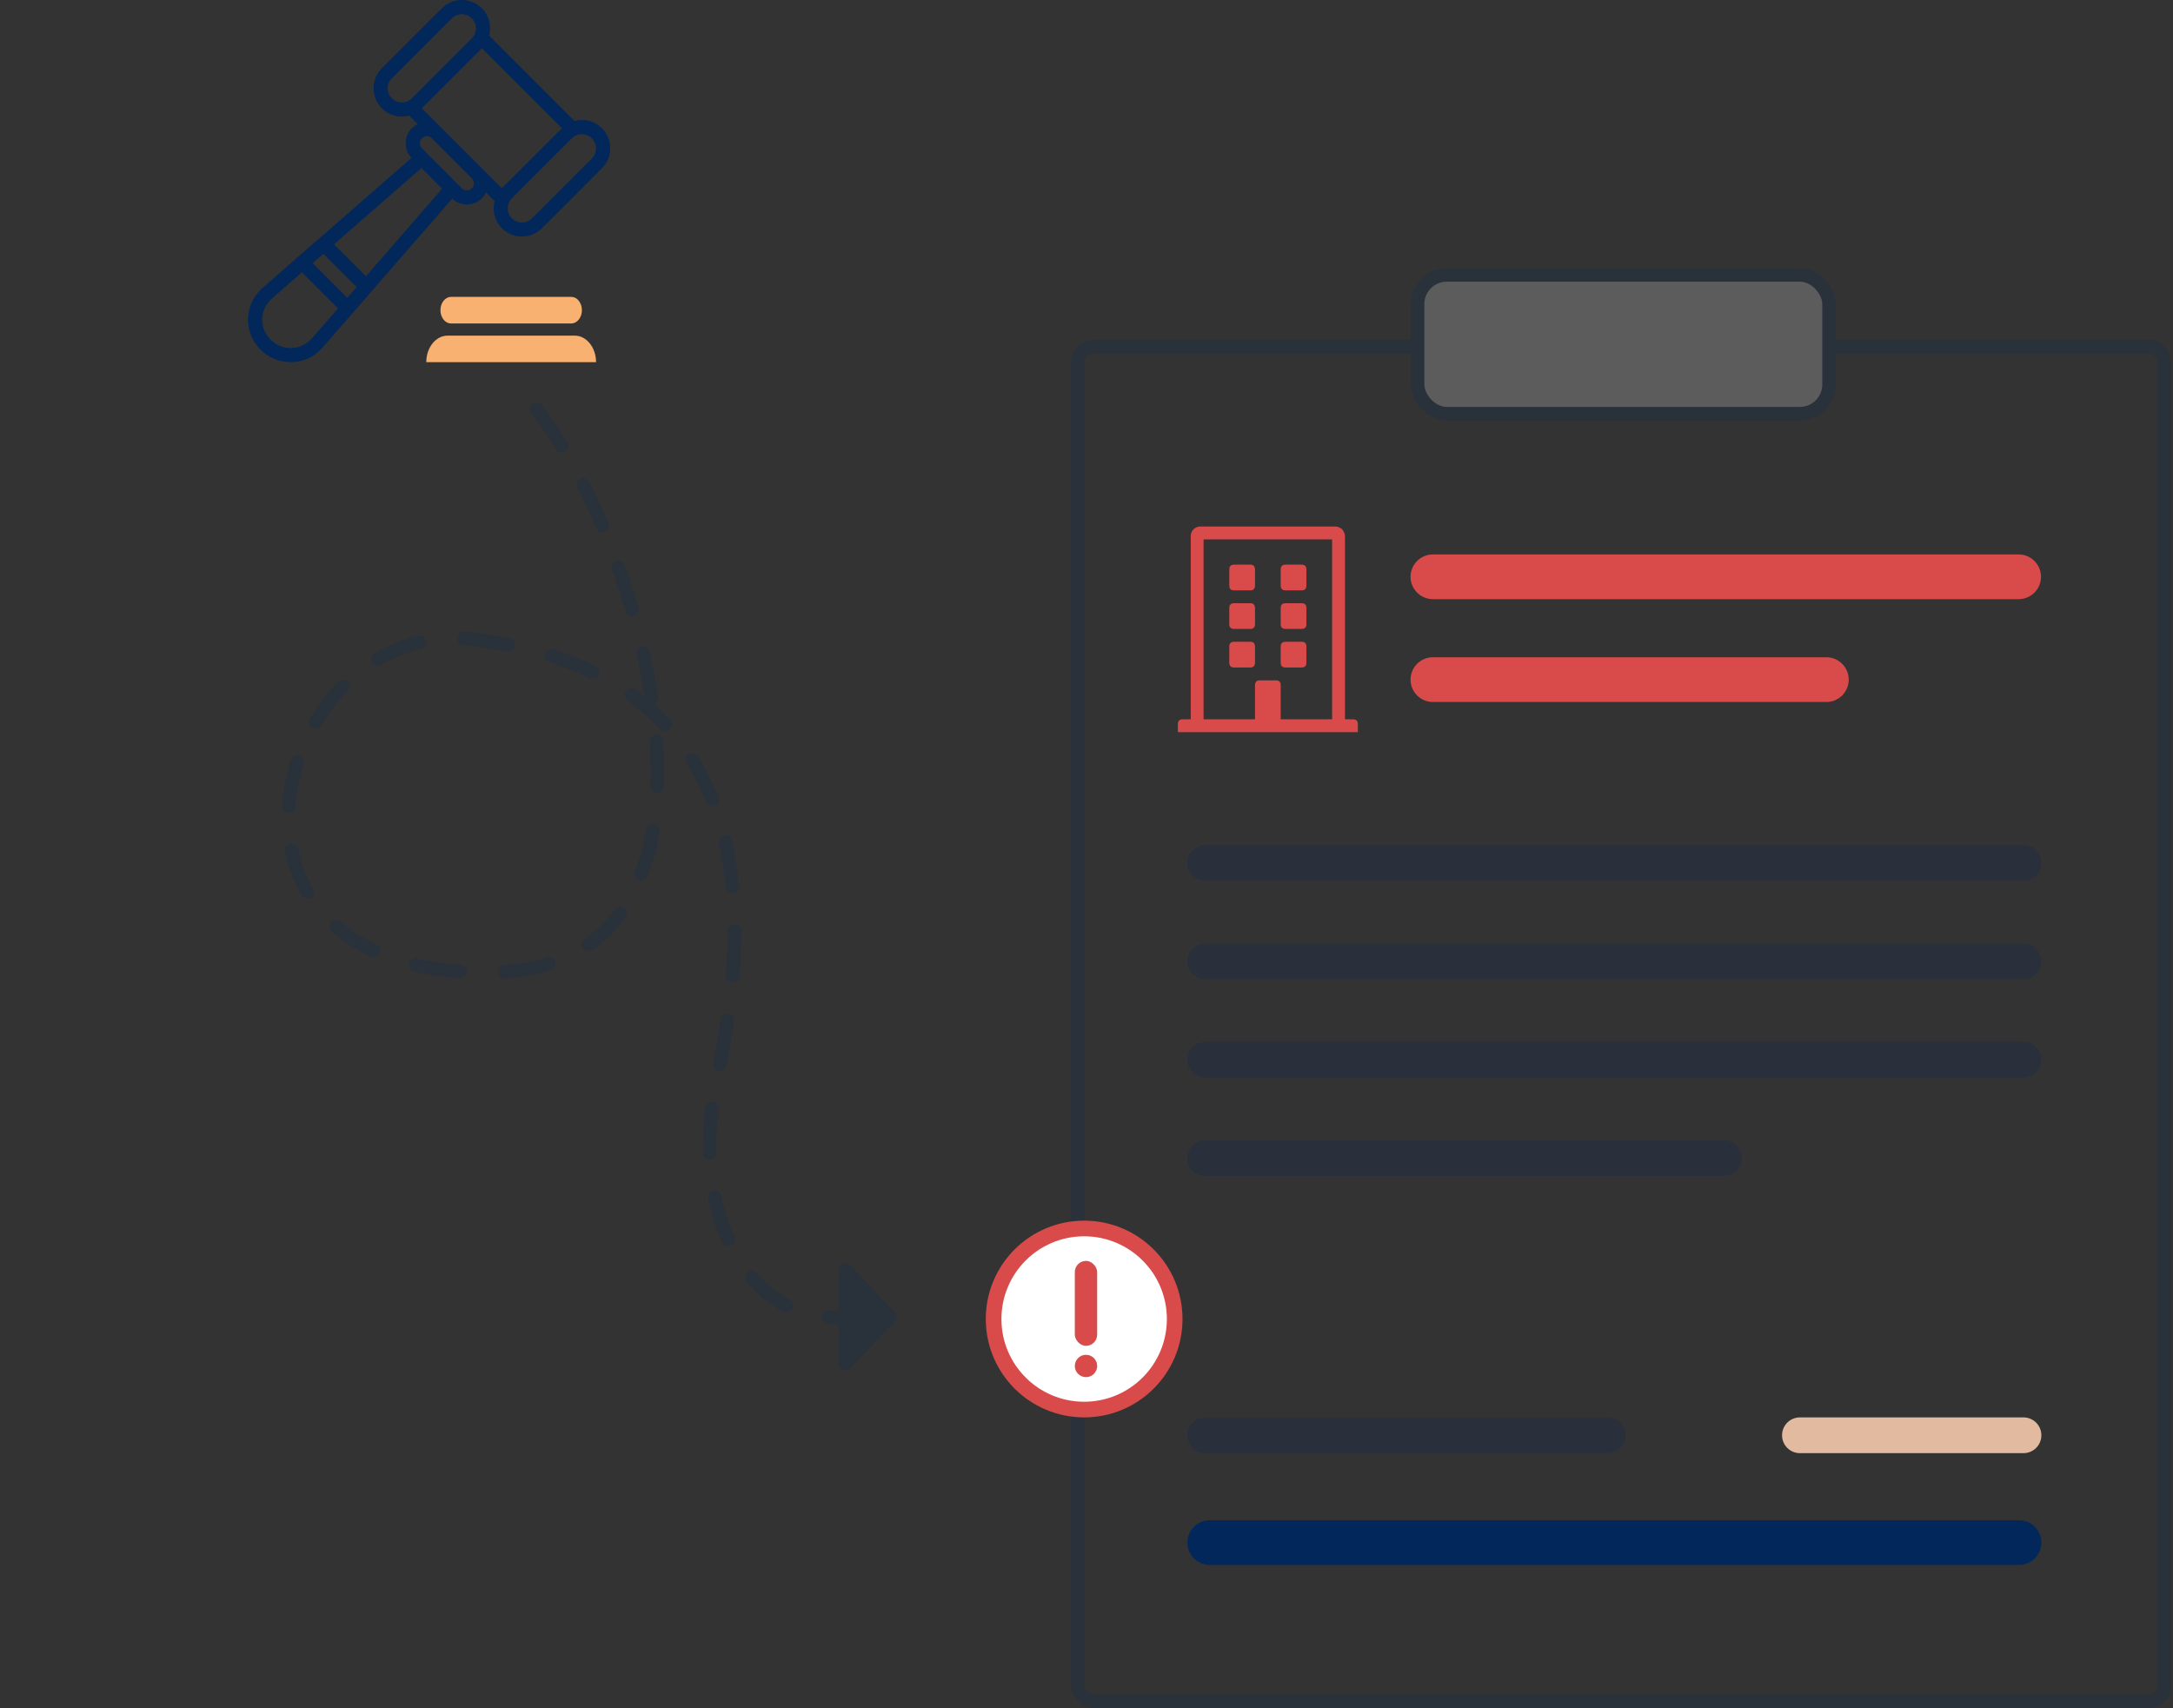 <svg width="486" height="382" viewBox="0 0 486 382" fill="none" xmlns="http://www.w3.org/2000/svg">
<rect x="0" y="0" width="486" height="382" fill="#333333" stroke="none"/>
<g opacity="0.2">
<path d="M119.974 91.5C144.974 123 170.232 217.5 109.016 217.5C39.516 217.5 61.516 137.5 106.016 143C159.741 149.64 171.527 189 160.516 240C152.916 275.2 170.682 296.167 187.516 294.5" stroke="#02275B" stroke-width="3" stroke-linecap="round" stroke-dasharray="10 10"/>
<path d="M199.016 294.5L189.016 284V305L199.016 294.5Z" fill="#02275B" stroke="#02275B" stroke-width="3" stroke-linecap="round" stroke-linejoin="round"/>
</g>
<g clip-path="url(#clip0_12541_1163)">
<path d="M130.146 69.372C130.146 71.002 129.086 72.346 127.772 72.346H100.878C100.245 72.346 99.644 72.046 99.201 71.476C98.758 70.922 98.505 70.179 98.505 69.372C98.505 67.743 99.565 66.398 100.878 66.398H127.772C128.405 66.398 129.006 66.698 129.449 67.268C129.892 67.838 130.146 68.581 130.146 69.372Z" fill="#F8B171"/>
<path d="M95.341 81C95.341 77.725 97.477 75.067 100.087 75.067H100.878H127.772H128.563C131.174 75.067 133.31 77.725 133.31 81H95.341Z" fill="#F8B171"/>
<path d="M56.629 76.017C58.132 78.706 60.711 80.494 63.685 80.905C64.128 80.968 64.571 81 65.014 81C67.513 81 69.902 80.019 71.706 78.216C71.88 78.042 72.054 77.852 72.228 77.646L78.793 70.1C78.825 70.068 78.856 70.052 78.888 70.021C78.967 69.942 79.046 69.847 79.109 69.752L101.147 44.423C102.033 45.262 103.188 45.736 104.422 45.736C105.688 45.736 106.874 45.246 107.776 44.344C108.156 43.965 108.472 43.522 108.709 43.031L110.624 44.946C110.07 47.05 110.608 49.407 112.253 51.052C113.487 52.286 115.101 52.903 116.73 52.903C118.344 52.903 119.973 52.286 121.207 51.052L134.623 37.636C137.091 35.169 137.091 31.15 134.623 28.682C133.421 27.48 131.839 26.831 130.146 26.831C129.592 26.831 129.038 26.91 128.5 27.053L109.405 7.958C109.959 5.854 109.421 3.496 107.776 1.851C106.574 0.664 104.992 0 103.299 0C101.606 0 100.024 0.664 98.822 1.851L85.406 15.267C84.204 16.469 83.555 18.051 83.555 19.744C83.555 21.436 84.219 23.019 85.406 24.221C86.64 25.455 88.254 26.072 89.883 26.072C90.437 26.072 90.99 25.993 91.513 25.85L93.427 27.765C92.952 27.986 92.509 28.302 92.114 28.682C91.212 29.584 90.722 30.77 90.722 32.036C90.722 33.27 91.18 34.425 92.035 35.311L71.342 53.378L66.865 57.27C66.706 57.349 66.564 57.444 66.437 57.57C66.358 57.649 66.295 57.728 66.232 57.823L58.844 64.278C58.116 64.895 57.483 65.638 56.945 66.461C55.11 69.309 54.983 73.058 56.629 76.017ZM105.529 8.559L92.114 21.99C90.88 23.224 88.871 23.224 87.637 21.99C87.035 21.389 86.703 20.598 86.703 19.76C86.703 18.921 87.035 18.114 87.637 17.529L101.052 4.113C101.653 3.512 102.444 3.18 103.283 3.18C104.121 3.18 104.928 3.512 105.514 4.113C106.763 5.331 106.763 7.325 105.529 8.559ZM114.484 44.36L127.915 30.929C128.516 30.328 129.307 30.011 130.146 30.011C130.984 30.011 131.791 30.343 132.376 30.945C133.61 32.178 133.61 34.188 132.376 35.422L118.961 48.837C117.727 50.071 115.718 50.071 114.484 48.837C113.25 47.603 113.25 45.594 114.484 44.36ZM107.776 37.652L98.822 28.698C98.806 28.682 98.79 28.666 98.774 28.651L94.344 24.221L107.776 10.79L125.669 28.682L112.237 42.114L107.808 37.684C107.808 37.684 107.792 37.668 107.776 37.652ZM95.484 34.298L95.468 34.283L94.36 33.175C94.06 32.875 93.901 32.479 93.901 32.052C93.901 31.625 94.06 31.229 94.36 30.929C94.961 30.328 95.958 30.312 96.575 30.913L105.561 39.899C105.846 40.199 106.004 40.579 106.004 40.99C106.004 41.418 105.846 41.813 105.545 42.114C105.245 42.414 104.849 42.572 104.422 42.572C103.995 42.572 103.599 42.414 103.299 42.114L102.191 41.006C102.191 41.006 102.191 41.006 102.175 40.99L95.484 34.298ZM81.846 61.794L74.696 54.643L94.265 37.573L98.885 42.193L81.846 61.794ZM77.686 66.588L69.934 58.836L72.323 56.748L79.774 64.199L77.686 66.588ZM59.603 68.186C59.983 67.616 60.41 67.11 60.916 66.683L60.932 66.667L67.529 60.908L75.597 68.977L69.839 75.59L69.823 75.605C69.712 75.732 69.602 75.858 69.475 75.985C68.067 77.393 66.105 78.057 64.128 77.773C62.134 77.504 60.41 76.301 59.397 74.466C58.322 72.552 58.401 70.037 59.603 68.186Z" fill="#02275B"/>
</g>
<line x1="320.474" y1="129" x2="451.474" y2="129" stroke="#D94B4B" stroke-width="10" stroke-linecap="round"/>
<line x1="320.474" y1="152" x2="408.474" y2="152" stroke="#D94B4B" stroke-width="10" stroke-linecap="round"/>
<line x1="270.56" y1="345" x2="451.56" y2="345" stroke="#02275B" stroke-width="10" stroke-linecap="round"/>
<g opacity="0.2">
<rect x="241.06" y="77.5" width="243" height="303" rx="3.5" stroke="#02275B" stroke-width="3" stroke-linecap="round" stroke-linejoin="round"/>
<rect x="317.06" y="61.5" width="92" height="31" rx="6.5" fill="white" stroke="#02275B" stroke-width="3"/>
</g>
<path d="M280.685 127.363C280.685 126.645 280.326 126.285 279.607 126.285H276.013C275.294 126.285 274.935 126.645 274.935 127.363V130.957C274.935 131.676 275.294 132.035 276.013 132.035H279.607C280.326 132.035 280.685 131.676 280.685 130.957V127.363ZM291.107 126.285H287.513C286.794 126.285 286.435 126.645 286.435 127.363V130.957C286.435 131.676 286.794 132.035 287.513 132.035H291.107C291.826 132.035 292.185 131.676 292.185 130.957V127.363C292.185 126.645 291.826 126.285 291.107 126.285ZM279.607 134.91H276.013C275.294 134.91 274.935 135.27 274.935 135.988V139.582C274.935 140.301 275.294 140.66 276.013 140.66H279.607C280.326 140.66 280.685 140.301 280.685 139.582V135.988C280.685 135.27 280.326 134.91 279.607 134.91ZM291.107 134.91H287.513C286.794 134.91 286.435 135.27 286.435 135.988V139.582C286.435 140.301 286.794 140.66 287.513 140.66H291.107C291.826 140.66 292.185 140.301 292.185 139.582V135.988C292.185 135.27 291.826 134.91 291.107 134.91ZM279.607 143.535H276.013C275.294 143.535 274.935 143.895 274.935 144.613V148.207C274.935 148.926 275.294 149.285 276.013 149.285H279.607C280.326 149.285 280.685 148.926 280.685 148.207V144.613C280.685 143.895 280.326 143.535 279.607 143.535ZM291.107 143.535H287.513C286.794 143.535 286.435 143.895 286.435 144.613V148.207C286.435 148.926 286.794 149.285 287.513 149.285H291.107C291.826 149.285 292.185 148.926 292.185 148.207V144.613C292.185 143.895 291.826 143.535 291.107 143.535ZM303.685 161.953C303.685 161.234 303.326 160.875 302.607 160.875H300.81V119.906C300.81 119.367 300.541 118.828 300.181 118.379C299.732 118.02 299.193 117.75 298.654 117.75H268.466C267.837 117.75 267.298 118.02 266.939 118.379C266.49 118.828 266.31 119.367 266.31 119.906V160.875H264.513C263.794 160.875 263.435 161.234 263.435 161.953V163.75H303.685V161.953ZM297.935 160.875H286.435V153.238C286.435 152.52 286.076 152.16 285.357 152.16H281.763C281.044 152.16 280.685 152.52 280.685 153.238V160.875H269.185V120.625H297.935V160.875Z" fill="#D94B4B"/>
<line opacity="0.2" x1="269.56" y1="193" x2="452.56" y2="193" stroke="#02275B" stroke-width="8" stroke-linecap="round"/>
<line opacity="0.2" x1="269.56" y1="215" x2="452.56" y2="215" stroke="#02275B" stroke-width="8" stroke-linecap="round"/>
<line opacity="0.2" x1="269.56" y1="237" x2="452.56" y2="237" stroke="#02275B" stroke-width="8" stroke-linecap="round"/>
<line opacity="0.2" x1="269.56" y1="321" x2="359.56" y2="321" stroke="#02275B" stroke-width="8" stroke-linecap="round"/>
<line x1="402.56" y1="321" x2="452.56" y2="321" stroke="#E2BA9F" stroke-width="8" stroke-linecap="round"/>
<line opacity="0.2" x1="269.56" y1="259" x2="385.56" y2="259" stroke="#02275B" stroke-width="8" stroke-linecap="round"/>
<circle cx="242.474" cy="295" r="20.25" fill="white" stroke="#D94B4B" stroke-width="3.5"/>
<circle cx="242.887" cy="305.5" r="2.5" fill="#D94B4B"/>
<rect x="240.387" y="282" width="5" height="19" rx="2.5" fill="#D94B4B"/>
<defs>
<clipPath id="clip0_12541_1163">
<rect width="81" height="81" fill="white" transform="translate(55.474)"/>
</clipPath>
</defs>
</svg>
